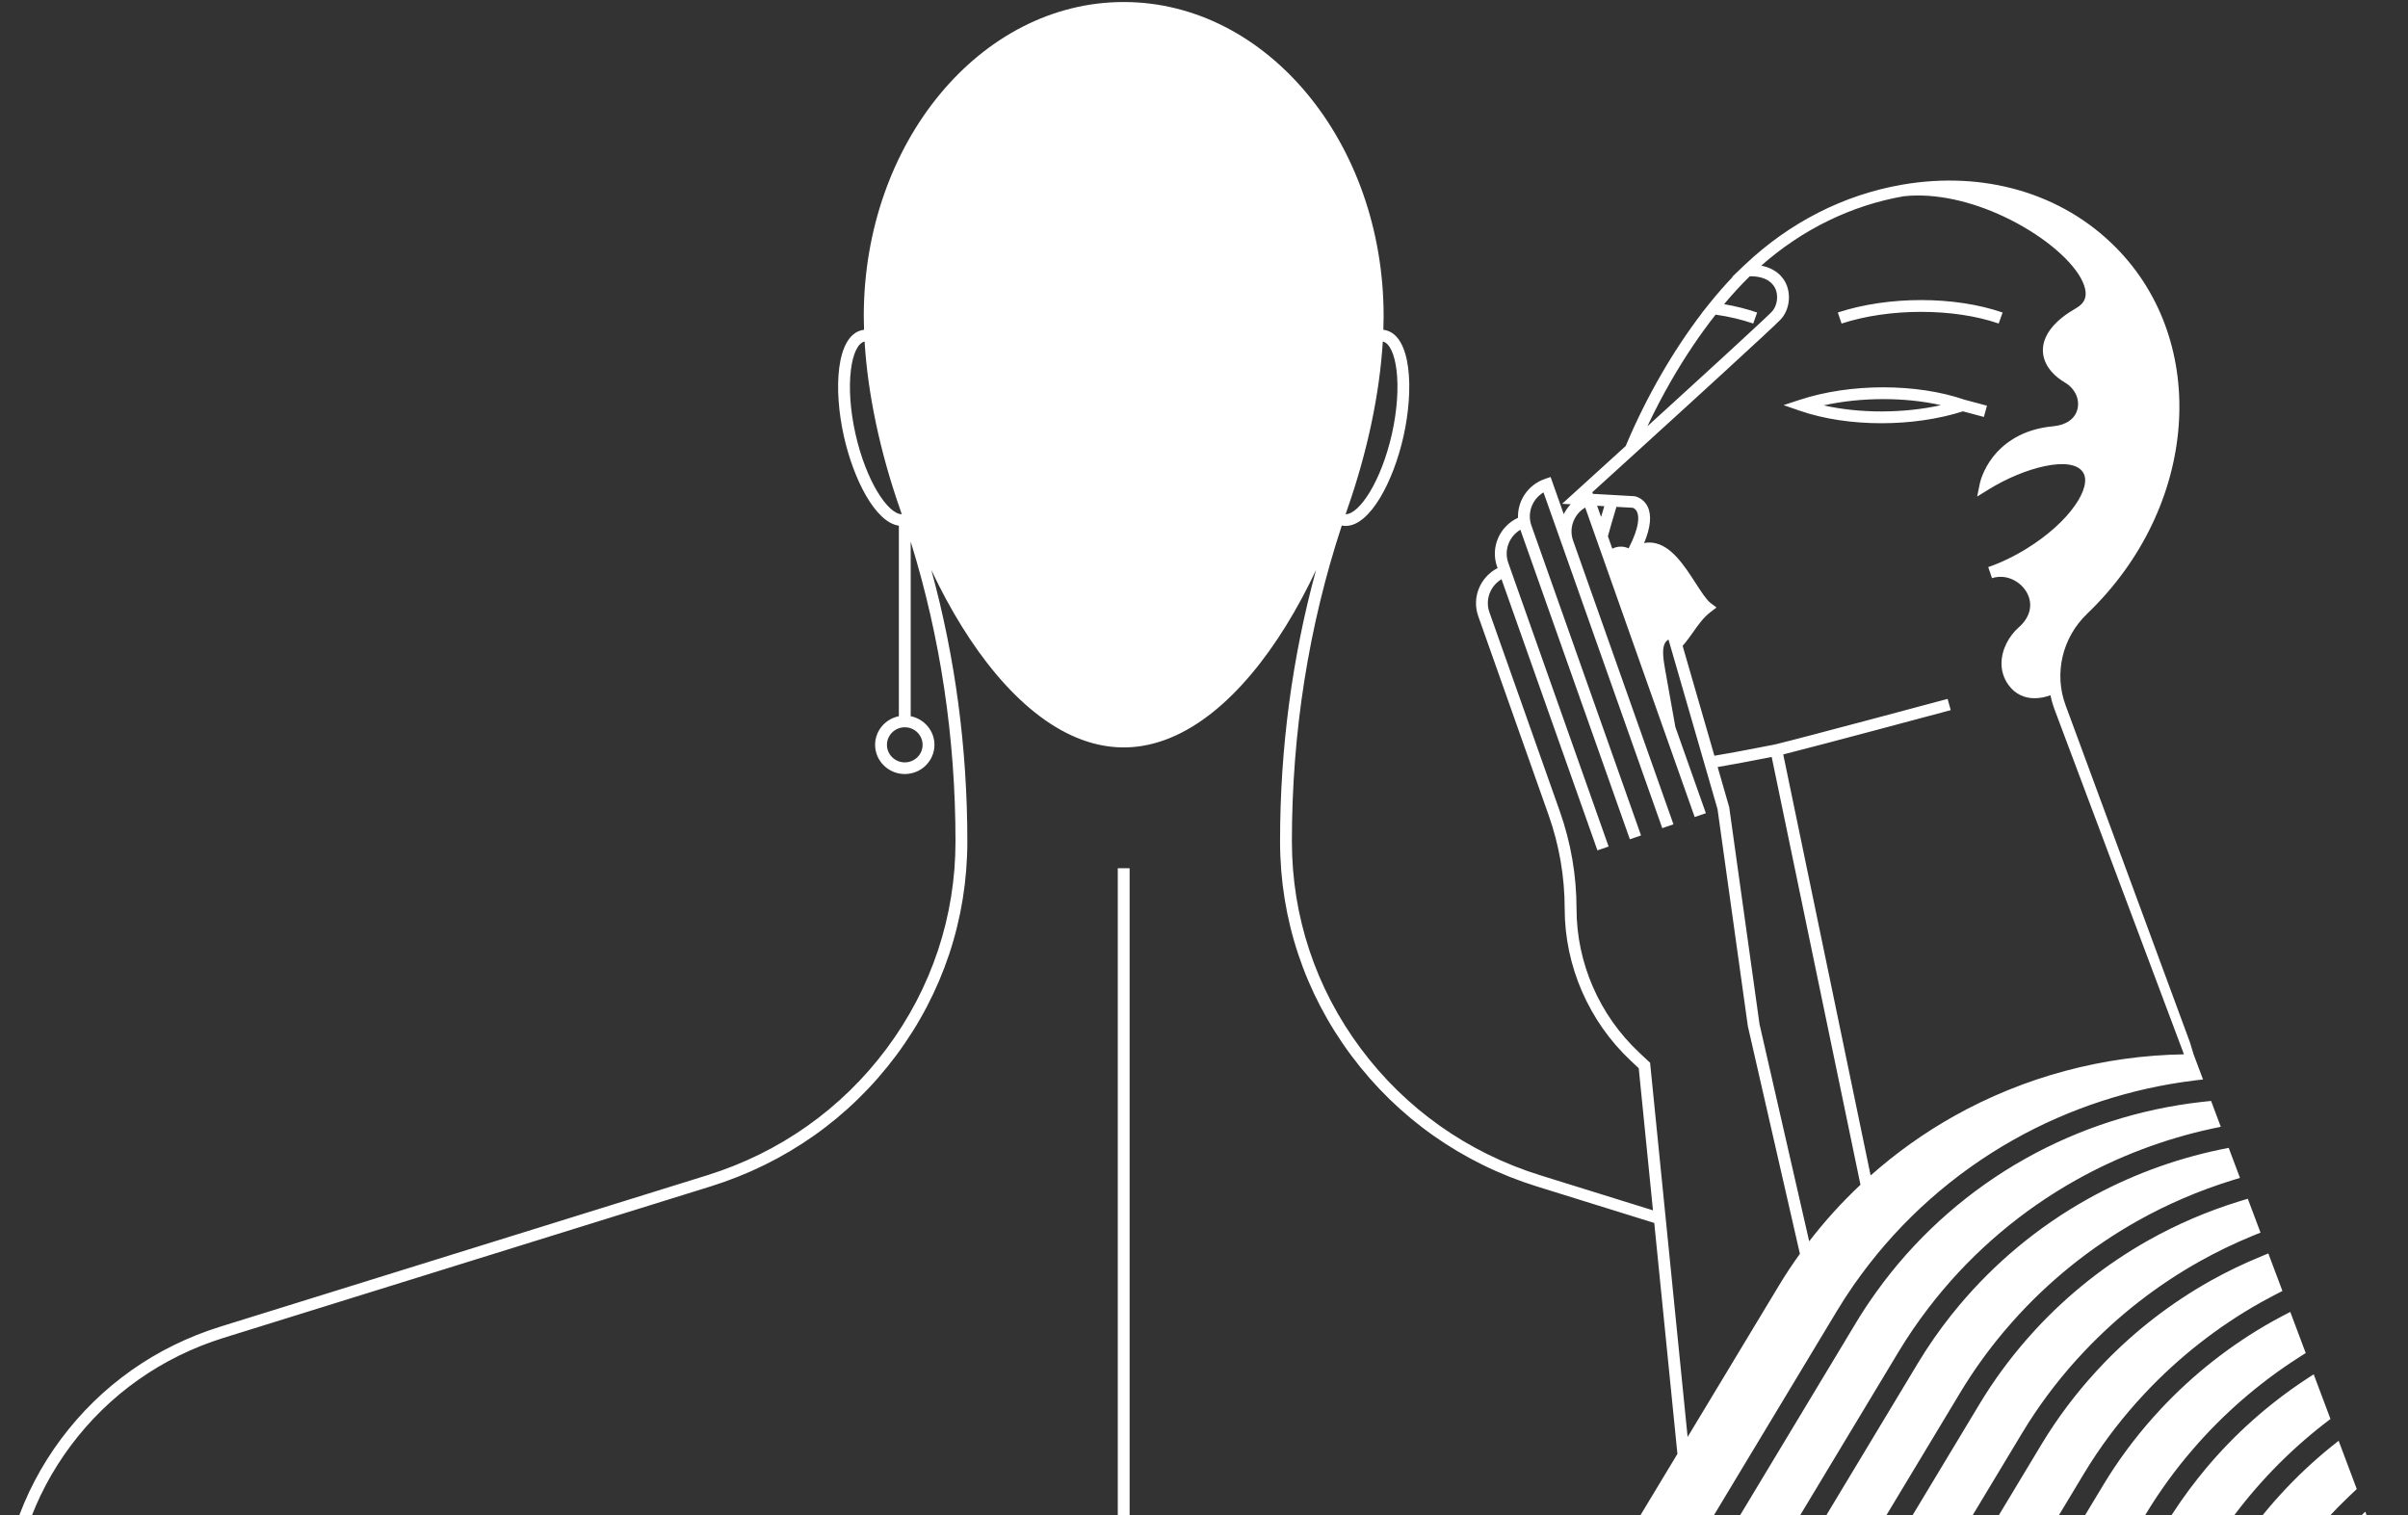 <svg width="572" height="360" viewBox="0 0 572 360" fill="none" xmlns="http://www.w3.org/2000/svg">
<rect x="0" y="0" width="572" height="360" fill="#333333" stroke="none"/>
<path fill-rule="evenodd" clip-rule="evenodd" d="M474.77 76.857L475.703 74.245C464.299 70.301 448.569 70.298 436.561 74.237L437.452 76.865C448.732 73.162 464.079 73.16 474.77 76.857ZM268.331 365.304H265.517V206.253H268.331V365.304ZM529.736 361.308C529.053 362.248 528.384 363.197 527.73 364.157C526.543 365.898 525.398 367.67 524.31 369.478L515.54 384.044L514.266 386.16H499.998L501.272 384.044L514.248 362.491C516.618 358.557 519.242 354.789 522.084 351.197C522.706 350.41 523.338 349.631 523.982 348.863C530.807 340.709 538.823 333.561 547.759 327.676L548.012 327.509L548.015 327.507L548.018 327.505C548.543 327.159 549.068 326.813 549.6 326.478L553.583 337.09C552.985 337.539 552.395 337.999 551.806 338.46C543.42 345.022 535.984 352.718 529.736 361.308ZM461.059 96.252C452.186 98.221 441.781 98.237 433.195 96.3C442.068 94.332 452.472 94.316 461.059 96.252ZM449.447 100.496C448.599 100.527 447.751 100.542 446.904 100.542C440.04 100.542 433.252 99.556 427.545 97.582L423.669 96.242L427.567 94.962C428.317 94.716 429.082 94.485 429.86 94.27C429.912 94.255 429.966 94.242 430.02 94.229L430.02 94.229C430.065 94.218 430.11 94.207 430.154 94.195C430.837 94.01 431.527 93.832 432.227 93.67C432.284 93.657 432.342 93.645 432.399 93.634L432.413 93.631C432.44 93.626 432.466 93.621 432.493 93.615L432.529 93.608L432.567 93.599C433.258 93.444 433.954 93.295 434.659 93.162C434.705 93.154 434.752 93.146 434.798 93.139C434.844 93.132 434.89 93.124 434.936 93.116C435.667 92.982 436.401 92.856 437.144 92.747L437.168 92.744L437.196 92.74C437.213 92.738 437.23 92.736 437.246 92.734C438.049 92.617 438.856 92.513 439.668 92.424C439.675 92.423 439.683 92.423 439.69 92.422L439.691 92.422L439.691 92.422C439.697 92.422 439.703 92.421 439.71 92.421L439.713 92.42C440.545 92.33 441.381 92.254 442.22 92.194C442.234 92.193 442.249 92.192 442.263 92.191C442.276 92.191 442.29 92.19 442.304 92.189C443.13 92.131 443.959 92.085 444.789 92.056C444.805 92.055 444.821 92.055 444.837 92.055L444.839 92.055L444.84 92.055C444.856 92.054 444.872 92.054 444.888 92.054C445.712 92.025 446.538 92.01 447.362 92.01L447.382 92.01L447.412 92.011C447.432 92.011 447.451 92.012 447.471 92.012C448.292 92.013 449.111 92.027 449.928 92.056C449.988 92.059 450.048 92.064 450.108 92.066C450.899 92.097 451.689 92.138 452.473 92.195C452.575 92.203 452.675 92.215 452.775 92.223C453.517 92.28 454.256 92.345 454.988 92.426C455.051 92.433 455.114 92.442 455.176 92.45L455.231 92.458C455.3 92.467 455.369 92.477 455.439 92.485C456.117 92.565 456.792 92.648 457.459 92.749C457.571 92.766 457.681 92.786 457.791 92.806C457.884 92.822 457.977 92.839 458.071 92.854C458.676 92.952 459.282 93.05 459.876 93.165C460.029 93.194 460.181 93.228 460.332 93.262C460.435 93.285 460.538 93.308 460.641 93.33L460.863 93.376L460.864 93.376C461.321 93.47 461.778 93.565 462.225 93.671C462.412 93.716 462.594 93.766 462.777 93.815C462.9 93.848 463.024 93.882 463.149 93.914C463.259 93.942 463.369 93.97 463.479 93.998L463.479 93.999C463.821 94.086 464.164 94.174 464.498 94.27C464.734 94.338 464.964 94.413 465.193 94.488C465.316 94.528 465.439 94.568 465.563 94.607C465.61 94.621 465.656 94.636 465.703 94.65C465.777 94.673 465.851 94.696 465.926 94.719C466.173 94.795 466.42 94.87 466.659 94.953L471.99 96.376L471.254 99.049L466.28 97.72C466.086 97.782 465.887 97.839 465.689 97.895L465.688 97.895C465.566 97.93 465.444 97.965 465.323 98.001C465.217 98.032 465.112 98.064 465.006 98.096C464.739 98.176 464.472 98.257 464.2 98.331C463.905 98.411 463.605 98.485 463.305 98.559L463.116 98.606L462.993 98.637C462.885 98.664 462.777 98.691 462.669 98.718C462.401 98.787 462.132 98.855 461.858 98.917C461.543 98.988 461.224 99.053 460.905 99.118C460.799 99.139 460.694 99.16 460.589 99.182C460.522 99.195 460.456 99.209 460.39 99.223L460.26 99.25C459.993 99.306 459.725 99.362 459.455 99.412C459.105 99.477 458.751 99.534 458.397 99.591L458.119 99.636C458.071 99.644 458.022 99.652 457.974 99.66L457.882 99.675L457.757 99.697L457.756 99.697C457.505 99.739 457.254 99.782 457 99.818C456.653 99.869 456.302 99.912 455.951 99.955C455.832 99.969 455.713 99.984 455.594 99.999C455.463 100.015 455.332 100.032 455.201 100.049C454.97 100.079 454.74 100.11 454.507 100.135C454.096 100.179 453.682 100.213 453.268 100.248L453.267 100.248L453.001 100.271C452.877 100.281 452.754 100.293 452.63 100.305C452.5 100.317 452.371 100.329 452.241 100.34C452.156 100.347 452.071 100.354 451.985 100.36C451.49 100.396 450.994 100.419 450.497 100.442L450.29 100.452C450.176 100.457 450.062 100.464 449.949 100.471L449.948 100.471L449.855 100.476L449.745 100.482C449.689 100.485 449.634 100.488 449.579 100.491C449.553 100.492 449.527 100.493 449.502 100.494C449.483 100.495 449.465 100.495 449.447 100.496ZM465.659 330.791L445.59 364.125L443.5 367.596L433.597 384.045L432.323 386.16H418.055L419.329 384.045L439.573 350.42L441.663 346.95L455.598 323.804C457.979 319.85 460.612 316.061 463.471 312.451C464.09 311.67 464.724 310.901 465.364 310.137C473.837 300.023 484.135 291.448 495.754 284.927C505.603 279.401 516.254 275.427 527.278 273.113L527.279 273.112L527.279 273.112C527.988 272.963 528.699 272.821 529.411 272.686L532.089 279.822C531.534 279.984 530.982 280.157 530.431 280.33L530.035 280.453C530.035 280.453 530.034 280.454 530.033 280.454L530.032 280.454C522.314 282.86 514.842 286.055 507.768 290.026C496.516 296.341 486.448 304.496 477.975 314.058C477.305 314.813 476.643 315.574 475.994 316.346C472.186 320.879 468.722 325.704 465.659 330.791ZM507.599 333.062C508.219 332.368 508.849 331.685 509.486 331.007C517.488 322.475 526.792 315.15 537.093 309.37C538.134 308.785 539.187 308.223 540.245 307.672C540.247 307.672 540.249 307.671 540.25 307.67L540.256 307.667C540.893 307.336 541.529 307.004 542.172 306.685L538.823 297.765C538.354 297.949 537.89 298.144 537.425 298.338L537.414 298.343L537.403 298.347C537.216 298.426 537.028 298.504 536.84 298.582C536.838 298.583 536.837 298.583 536.836 298.584C532.816 300.249 528.884 302.136 525.079 304.271C515.745 309.51 507.259 316.071 499.89 323.692C499.232 324.372 498.588 325.066 497.949 325.762C493.047 331.101 488.672 336.921 484.923 343.147L460.3 384.045L459.027 386.16H473.295L474.569 384.045L494.985 350.135C498.647 344.052 502.881 338.343 507.599 333.062ZM521.007 344.164C520.372 344.898 519.743 345.639 519.127 346.39C515.654 350.624 512.48 355.103 509.647 359.807L495.055 384.044L493.781 386.161H479.512L480.786 384.044L499.586 352.819C503.024 347.108 506.994 341.743 511.409 336.773C512.028 336.075 512.656 335.388 513.293 334.707C520.952 326.516 529.867 319.486 539.742 313.943C540.528 313.503 541.319 313.075 542.115 312.655L542.117 312.653L542.12 312.652C542.757 312.316 543.396 311.984 544.038 311.659L547.705 321.43C547.204 321.738 546.709 322.057 546.215 322.376L546.208 322.381C546.091 322.457 545.974 322.532 545.856 322.608L545.854 322.609C545.853 322.609 545.852 322.61 545.851 322.61C536.555 328.587 528.184 335.857 521.007 344.164ZM493.248 323.035C493.891 322.321 494.548 321.62 495.209 320.923C503.124 312.568 512.296 305.386 522.43 299.698C526.491 297.419 530.682 295.395 534.975 293.627L534.978 293.625C535.341 293.476 535.704 293.328 536.068 293.182C536.368 293.062 536.668 292.943 536.969 292.825L533.947 284.773C533.372 284.939 532.8 285.116 532.228 285.294L532.22 285.296L531.891 285.398L531.889 285.399C531.889 285.399 531.888 285.399 531.888 285.399C524.442 287.701 517.236 290.773 510.417 294.6C500.355 300.247 491.286 307.437 483.531 315.828C482.847 316.569 482.175 317.321 481.512 318.079C477.326 322.868 473.55 328.012 470.26 333.476L447.301 371.61L445.212 375.081L439.814 384.045L438.541 386.16H450.628H452.809L454.083 384.045L480.322 340.463C484.066 334.245 488.403 328.414 493.248 323.035ZM568.605 377.114L571.63 385.176L572 386.161H561.679C563.363 383.704 565.149 381.322 567.026 379.015C567.546 378.377 568.071 377.741 568.605 377.114ZM375.149 384.045H2.827C3.112 369.37 7.909 355.383 16.747 343.511C25.861 331.268 38.451 322.38 53.155 317.807L168.776 281.853C186.595 276.312 201.852 265.541 212.897 250.704C223.944 235.867 229.782 218.301 229.782 199.908V199.809C229.782 177.726 226.904 156.135 221.23 135.409C223.414 140.05 225.803 144.504 228.376 148.66C238.715 165.367 251.972 177.295 266.443 177.553H267.406C281.877 177.294 295.134 165.367 305.473 148.661C308.045 144.504 310.435 140.05 312.619 135.409C306.945 156.136 304.067 177.728 304.067 199.809V199.907C304.067 218.301 309.905 235.867 320.95 250.704C331.997 265.541 347.254 276.312 365.072 281.853L392.954 290.524L398.457 345.385L375.149 384.045ZM219.157 176.941C219.157 179.239 217.257 181.109 214.923 181.109C212.587 181.109 210.687 179.239 210.687 176.941C210.687 174.642 212.587 172.773 214.923 172.773C217.257 172.773 219.157 174.642 219.157 176.941ZM203.216 103.103C200.583 91.394 202.184 81.862 205.376 81.128C206.113 93.422 209.012 107.256 213.737 120.76C213.899 121.224 214.05 121.694 214.209 122.16C210.953 122.146 205.747 114.353 203.216 103.103ZM330.633 103.103C328.101 114.356 322.902 122.16 319.637 122.161C319.797 121.695 319.948 121.225 320.111 120.759C324.836 107.255 327.735 93.422 328.473 81.127C331.664 81.862 333.266 91.394 330.633 103.103ZM392.015 252.979L391.963 252.467L389.356 250.023C379.909 241.167 374.491 228.722 374.491 215.879C374.491 207.971 373.152 200.175 370.511 192.707L353.8 145.459C352.735 142.449 354.01 139.187 356.674 137.598L379.457 202.012L382.114 201.102L358.82 135.24L358.278 133.708C357.213 130.698 358.487 127.434 361.151 125.845L369.598 149.727L373.91 161.92L379.615 178.046L387.157 199.374L389.814 198.463L382.271 177.135L376.567 161.009L364.511 126.92L363.773 124.837C362.71 121.827 363.983 118.564 366.647 116.974L371.022 129.341L375.681 142.515L389.771 182.355L394.858 196.735L397.515 195.824L392.429 181.445L378.338 141.604L373.679 128.43C373.086 126.756 373.191 124.953 373.976 123.356C374.552 122.183 375.444 121.224 376.552 120.566L379.143 127.893L381.016 133.186L389.289 156.58L395.275 173.502L398.407 182.356L402.558 194.096L405.216 193.185L401.064 181.446L397.968 172.694L395.567 159.233C395.366 158.102 395.145 156.8 395.08 155.654L393.676 155.731L395.08 155.654C394.955 153.453 395.437 152.433 396.335 151.93L396.774 153.445L404.88 181.481L407.986 192.224L415.182 243.74L415.191 243.798L427.552 297.852C425.809 300.278 424.151 302.766 422.607 305.328L400.88 341.365L392.015 252.979ZM381.085 120.244C380.823 121.117 380.568 121.975 380.324 122.811L379.382 120.148L381.085 120.244ZM386.858 130.264C386.07 129.897 385.2 129.769 384.324 129.908C383.858 129.981 383.407 130.131 382.988 130.34L381.944 127.389C382.558 125.17 383.223 122.875 383.971 120.406L387.832 120.623C388.014 120.679 388.544 120.897 388.867 121.604C389.314 122.584 389.587 124.981 386.858 130.264ZM383.639 112.03L383.637 112.034L388.304 107.787C392.469 103.997 396.889 99.969 401.133 96.095C402.547 94.803 403.942 93.529 405.301 92.285C406.716 90.99 408.094 89.73 409.413 88.519C416.542 81.983 422.015 76.916 422.982 75.888C425.014 73.723 425.543 70.13 424.237 67.344C424.19 67.244 424.136 67.138 424.079 67.03C424.063 67 424.045 66.969 424.029 66.939C423.983 66.856 423.935 66.773 423.883 66.688C423.863 66.655 423.843 66.622 423.822 66.589C423.761 66.492 423.696 66.394 423.626 66.294C423.613 66.276 423.601 66.257 423.588 66.239C423.41 65.99 423.203 65.737 422.965 65.485C422.956 65.474 422.944 65.464 422.935 65.453C422.821 65.334 422.699 65.216 422.57 65.099C422.562 65.092 422.555 65.085 422.547 65.078C422.446 64.987 422.34 64.899 422.23 64.811C422.178 64.769 422.124 64.729 422.07 64.687C422.012 64.643 421.952 64.6 421.892 64.556C421.821 64.506 421.749 64.456 421.676 64.407C421.64 64.384 421.603 64.361 421.566 64.338C421.26 64.142 420.924 63.958 420.557 63.789C420.548 63.785 420.539 63.782 420.53 63.777C419.991 63.532 419.381 63.325 418.695 63.168L418.688 63.166C418.584 63.143 418.485 63.116 418.378 63.095C428.147 54.471 439.771 48.798 452.18 46.626C452.406 46.601 452.64 46.587 452.869 46.567C453.144 46.542 453.416 46.512 453.695 46.496C453.837 46.487 453.983 46.486 454.127 46.48C454.502 46.462 454.877 46.444 455.26 46.44C455.31 46.439 455.362 46.441 455.413 46.441C462.726 46.392 471.187 48.722 479.149 53.045C487.289 57.465 493.544 63.276 495.082 67.846C495.904 70.289 495.296 71.993 493.165 73.207C491.949 73.901 490.912 74.595 490.03 75.282C489.552 75.654 489.119 76.025 488.728 76.391C485.991 78.958 485.285 81.351 485.269 83.112C485.256 84.653 485.747 86.135 486.695 87.487C487.011 87.938 487.378 88.374 487.794 88.793C488.55 89.556 489.468 90.262 490.539 90.896C492.855 92.27 494.045 94.768 493.501 97.111C492.954 99.465 490.841 100.98 487.702 101.267C487.231 101.309 486.774 101.364 486.328 101.428C486.202 101.447 486.084 101.471 485.959 101.49C485.644 101.541 485.327 101.592 485.024 101.652C484.884 101.68 484.753 101.714 484.616 101.744C484.338 101.803 484.061 101.863 483.795 101.931C483.642 101.971 483.498 102.015 483.349 102.056C483.111 102.122 482.872 102.187 482.642 102.26C482.465 102.315 482.297 102.376 482.125 102.435C481.939 102.5 481.75 102.561 481.569 102.629C481.35 102.712 481.14 102.799 480.93 102.886C480.812 102.935 480.69 102.982 480.575 103.032C480.294 103.155 480.023 103.283 479.757 103.414C479.725 103.429 479.691 103.445 479.659 103.461C479.365 103.609 479.082 103.763 478.804 103.921C478.657 104.004 478.514 104.088 478.372 104.173C478.288 104.224 478.208 104.275 478.126 104.326C476.037 105.623 474.514 107.131 473.451 108.49C470.973 111.657 470.331 114.672 470.304 114.799L469.651 117.966L472.431 116.247C480.893 111.013 492.168 108.072 494.816 112.221C495.886 113.896 495.209 116.72 492.962 119.97C490.455 123.596 486.355 127.274 481.418 130.326C478.451 132.161 475.311 133.674 472.333 134.702C472.33 134.703 472.327 134.704 472.324 134.705V134.706C472.311 134.71 472.299 134.716 472.286 134.72L472.507 135.341C472.504 135.342 472.503 135.343 472.5 135.343L472.742 136.023L472.969 136.728L472.976 136.726L473.176 137.345C476.679 136.249 479.959 138.182 481.392 140.656C481.442 140.741 481.489 140.826 481.534 140.911C482.888 143.486 482.317 146.312 479.989 148.612C479.989 148.612 479.988 148.613 479.988 148.613C479.986 148.615 479.984 148.617 479.982 148.619C479.98 148.621 479.978 148.623 479.978 148.623C479.841 148.758 479.698 148.891 479.55 149.022C477.167 151.118 475.444 154.346 475.444 157.608C475.444 159.357 475.94 161.116 477.095 162.714C478.758 165.015 481.027 165.869 483.311 165.869C484.595 165.869 485.882 165.596 487.072 165.162C487.308 166.315 487.634 167.459 488.056 168.583L518.057 248.54L518.78 250.466C499.66 250.76 480.822 255.802 464.194 265.122C457.061 269.119 450.415 273.871 444.351 279.247L423.595 179.224C432.491 176.992 463.055 168.787 463.381 168.7L462.641 166.029C462.297 166.121 428.279 175.253 421.649 176.849C420.272 177.11 418.894 177.379 417.52 177.646C414.104 178.31 410.595 178.988 407.242 179.533L399.692 153.423C400.604 152.403 401.401 151.287 402.169 150.194C403.43 148.401 404.622 146.706 406.309 145.414L407.737 144.319L406.307 143.227C405.356 142.502 404.129 140.604 402.831 138.594C400.073 134.326 396.946 129.488 392.597 128.932C391.91 128.844 391.224 128.873 390.542 129.012C392.095 125.289 392.375 122.381 391.37 120.338C390.357 118.276 388.478 117.916 388.268 117.882L383.021 117.58V117.579L378.382 117.319L378.245 116.932C379.642 115.663 381.489 113.985 383.639 112.03ZM397.006 90.394C400.279 84.719 403.816 79.458 407.527 74.743C410.769 75.216 413.772 75.926 416.463 76.857L417.394 74.245C414.987 73.412 412.354 72.746 409.542 72.259C411.567 69.837 413.612 67.616 415.646 65.631C415.76 65.63 415.875 65.629 415.987 65.632C416.174 65.635 416.36 65.64 416.539 65.653C416.724 65.665 416.902 65.684 417.078 65.705C417.254 65.725 417.429 65.746 417.595 65.774C417.758 65.802 417.913 65.838 418.067 65.874C418.23 65.912 418.394 65.948 418.548 65.995C418.691 66.037 418.823 66.09 418.958 66.139C419.106 66.195 419.257 66.248 419.395 66.312C419.522 66.37 419.637 66.438 419.756 66.505C419.883 66.576 420.015 66.643 420.133 66.721C420.25 66.8 420.353 66.891 420.461 66.978C420.562 67.059 420.669 67.135 420.761 67.223C420.878 67.337 420.978 67.463 421.081 67.587C421.146 67.665 421.22 67.735 421.278 67.817C421.432 68.032 421.568 68.261 421.683 68.505C421.798 68.749 421.889 69 421.958 69.255C422.063 69.637 422.118 70.027 422.132 70.413C422.184 71.83 421.67 73.204 420.915 74.008C420.874 74.053 420.821 74.107 420.759 74.17C420.743 74.185 420.723 74.206 420.707 74.222C420.657 74.272 420.605 74.324 420.545 74.383C420.519 74.409 420.487 74.44 420.458 74.468C420.398 74.526 420.337 74.586 420.268 74.653C420.236 74.684 420.199 74.719 420.165 74.752C420.09 74.825 420.012 74.9 419.927 74.981C419.893 75.013 419.857 75.048 419.822 75.082C419.73 75.169 419.635 75.259 419.534 75.356C419.491 75.397 419.446 75.439 419.401 75.482C419.297 75.581 419.187 75.684 419.073 75.791C419.031 75.832 418.987 75.873 418.943 75.915C418.816 76.034 418.684 76.158 418.546 76.288C418.503 76.328 418.461 76.367 418.417 76.409C418.265 76.551 418.107 76.7 417.942 76.854C417.909 76.885 417.877 76.915 417.844 76.946C417.656 77.122 417.459 77.305 417.255 77.495C417.239 77.51 417.224 77.524 417.208 77.539C415.62 79.018 413.55 80.931 411.024 83.254C410.976 83.298 410.928 83.342 410.881 83.385C410.57 83.672 410.252 83.964 409.926 84.263L409.755 84.42C409.441 84.709 409.12 85.003 408.794 85.302C408.714 85.375 408.636 85.448 408.555 85.522C408.24 85.81 407.919 86.105 407.593 86.404C407.503 86.487 407.414 86.568 407.323 86.652C407.052 86.9 406.775 87.154 406.497 87.409C406.322 87.569 406.149 87.728 405.97 87.891C405.746 88.097 405.515 88.308 405.286 88.518C405.085 88.701 404.889 88.882 404.685 89.068C404.364 89.362 404.034 89.664 403.703 89.967C403.582 90.077 403.466 90.184 403.344 90.295C403.179 90.446 403.008 90.602 402.841 90.755C401.415 92.059 399.908 93.436 398.328 94.878C397.643 95.504 396.947 96.138 396.233 96.79C396.191 96.828 396.15 96.865 396.109 96.903C394.579 98.298 392.984 99.752 391.325 101.263C393.064 97.574 394.964 93.936 397.006 90.394ZM441.937 281.452C437.523 285.599 433.448 290.091 429.757 294.888L417.961 243.304L410.759 191.75L408.014 182.214C411.314 181.67 414.734 181.011 418.065 180.363C418.992 180.182 419.92 180.002 420.848 179.823L441.937 281.452ZM403.371 366.196L432.222 318.277L434.312 314.806L436.334 311.447C437.603 309.339 438.941 307.276 440.342 305.259C440.897 304.459 441.472 303.671 442.048 302.886C451.683 289.754 464.105 278.728 478.443 270.682C491.611 263.291 506.147 258.555 521.118 256.695H521.118C521.848 256.604 522.579 256.513 523.312 256.436L521.06 250.438L520.19 247.581L490.694 167.624C487.852 160.05 489.849 151.484 495.788 145.796L495.88 145.707C522.115 120.489 525.114 81.48 502.564 58.748C489.818 45.899 471.295 40.485 451.743 43.89C437.927 46.297 425.059 52.866 414.487 62.885L414.473 62.885L414.102 63.242C414.097 63.246 414.091 63.252 414.086 63.257L411.465 65.776L411.588 65.771C409.822 67.623 408.057 69.631 406.314 71.782L405.832 72.381C405.825 72.389 405.82 72.396 405.813 72.404L404.292 74.308L404.322 74.312C400.887 78.801 397.61 83.74 394.56 89.026C391.406 94.498 388.584 100.193 386.17 105.957C378.958 112.52 373.506 117.466 373.506 117.467L371.066 119.68L373.101 119.794C372.433 120.494 371.876 121.285 371.454 122.141L368.331 113.311L367.002 113.766C362.946 115.156 360.444 118.982 360.593 123.003C356.212 125.02 353.996 130.027 355.621 134.62L355.738 134.95C351.613 137.077 349.567 141.915 351.143 146.37L367.853 193.618C370.391 200.792 371.678 208.282 371.678 215.88C371.678 229.476 377.414 242.651 387.415 252.028L389.266 253.763L392.652 287.526L365.92 279.213C348.674 273.85 333.91 263.426 323.219 249.067C312.53 234.708 306.88 217.709 306.88 199.907V199.809C306.88 173.93 310.869 148.735 318.731 124.844C319.037 124.904 319.342 124.938 319.646 124.938C325.472 124.938 330.989 114.329 333.379 103.701C335.91 92.452 335.256 79.768 329.06 78.417C328.908 78.385 328.756 78.365 328.604 78.347C328.642 77.244 328.667 76.151 328.667 75.077C328.667 33.945 300.969 0.482 266.923 0.482C232.88 0.482 205.182 33.945 205.182 75.077C205.182 76.151 205.207 77.244 205.244 78.347C205.093 78.365 204.94 78.385 204.789 78.418C198.593 79.768 197.939 92.452 200.47 103.701C202.766 113.911 207.947 124.096 213.516 124.883V170.142C210.301 170.787 207.874 173.589 207.874 176.941C207.874 180.766 211.036 183.878 214.923 183.878C218.808 183.878 221.97 180.766 221.97 176.941C221.97 173.589 219.543 170.787 216.329 170.142V128.656C223.385 151.408 226.969 175.301 226.969 199.809V199.908C226.969 217.709 221.318 234.708 210.629 249.067C199.939 263.426 185.173 273.85 167.929 279.213L52.308 315.167C37.029 319.918 23.948 329.153 14.477 341.875C5.007 354.597 0 369.657 0 385.429V386.814L373.873 386.16H391.352L392.626 384.045L400.948 370.222L403.371 366.196ZM439.951 339.465L450.997 321.119C453.155 317.533 455.521 314.085 458.057 310.768C458.657 309.982 459.263 309.202 459.884 308.432C469.016 297.11 480.295 287.543 493.105 280.354C503.208 274.684 514.115 270.573 525.406 268.125C525.407 268.125 525.407 268.125 525.408 268.125C526.115 267.971 526.823 267.824 527.533 267.684L525.225 261.536C524.49 261.605 523.756 261.687 523.023 261.77C523.022 261.77 523.022 261.77 523.022 261.77C508.311 263.432 494.011 268.005 481.091 275.256C467.934 282.64 456.47 292.656 447.436 304.562C446.844 305.34 446.266 306.129 445.696 306.924C444.019 309.263 442.423 311.661 440.935 314.131L436.024 322.29L433.934 325.761L404.259 375.048L401.836 379.074L398.843 384.044L397.569 386.16H402.547H411.837L413.111 384.044L437.861 342.936L439.951 339.465ZM566.487 371.472L561.847 359.106C561.279 359.645 560.728 360.2 560.172 360.751C553.804 367.063 548.209 374.136 543.574 381.835L540.969 386.16H555.293C558.184 381.648 561.39 377.351 564.881 373.299C565.411 372.684 565.945 372.075 566.487 371.472ZM558.139 355.334C558.701 354.8 559.256 354.258 559.83 353.735L555.525 342.268C554.932 342.728 554.345 343.197 553.761 343.67C545.238 350.561 537.781 358.696 531.69 367.792C530.959 368.884 530.253 369.992 529.561 371.111C529.344 371.462 529.124 371.81 528.911 372.163L521.757 384.045L520.483 386.16H533.848H534.752L538.973 379.151C544.255 370.375 550.726 362.375 558.139 355.334Z" fill="white"/>
</svg>
